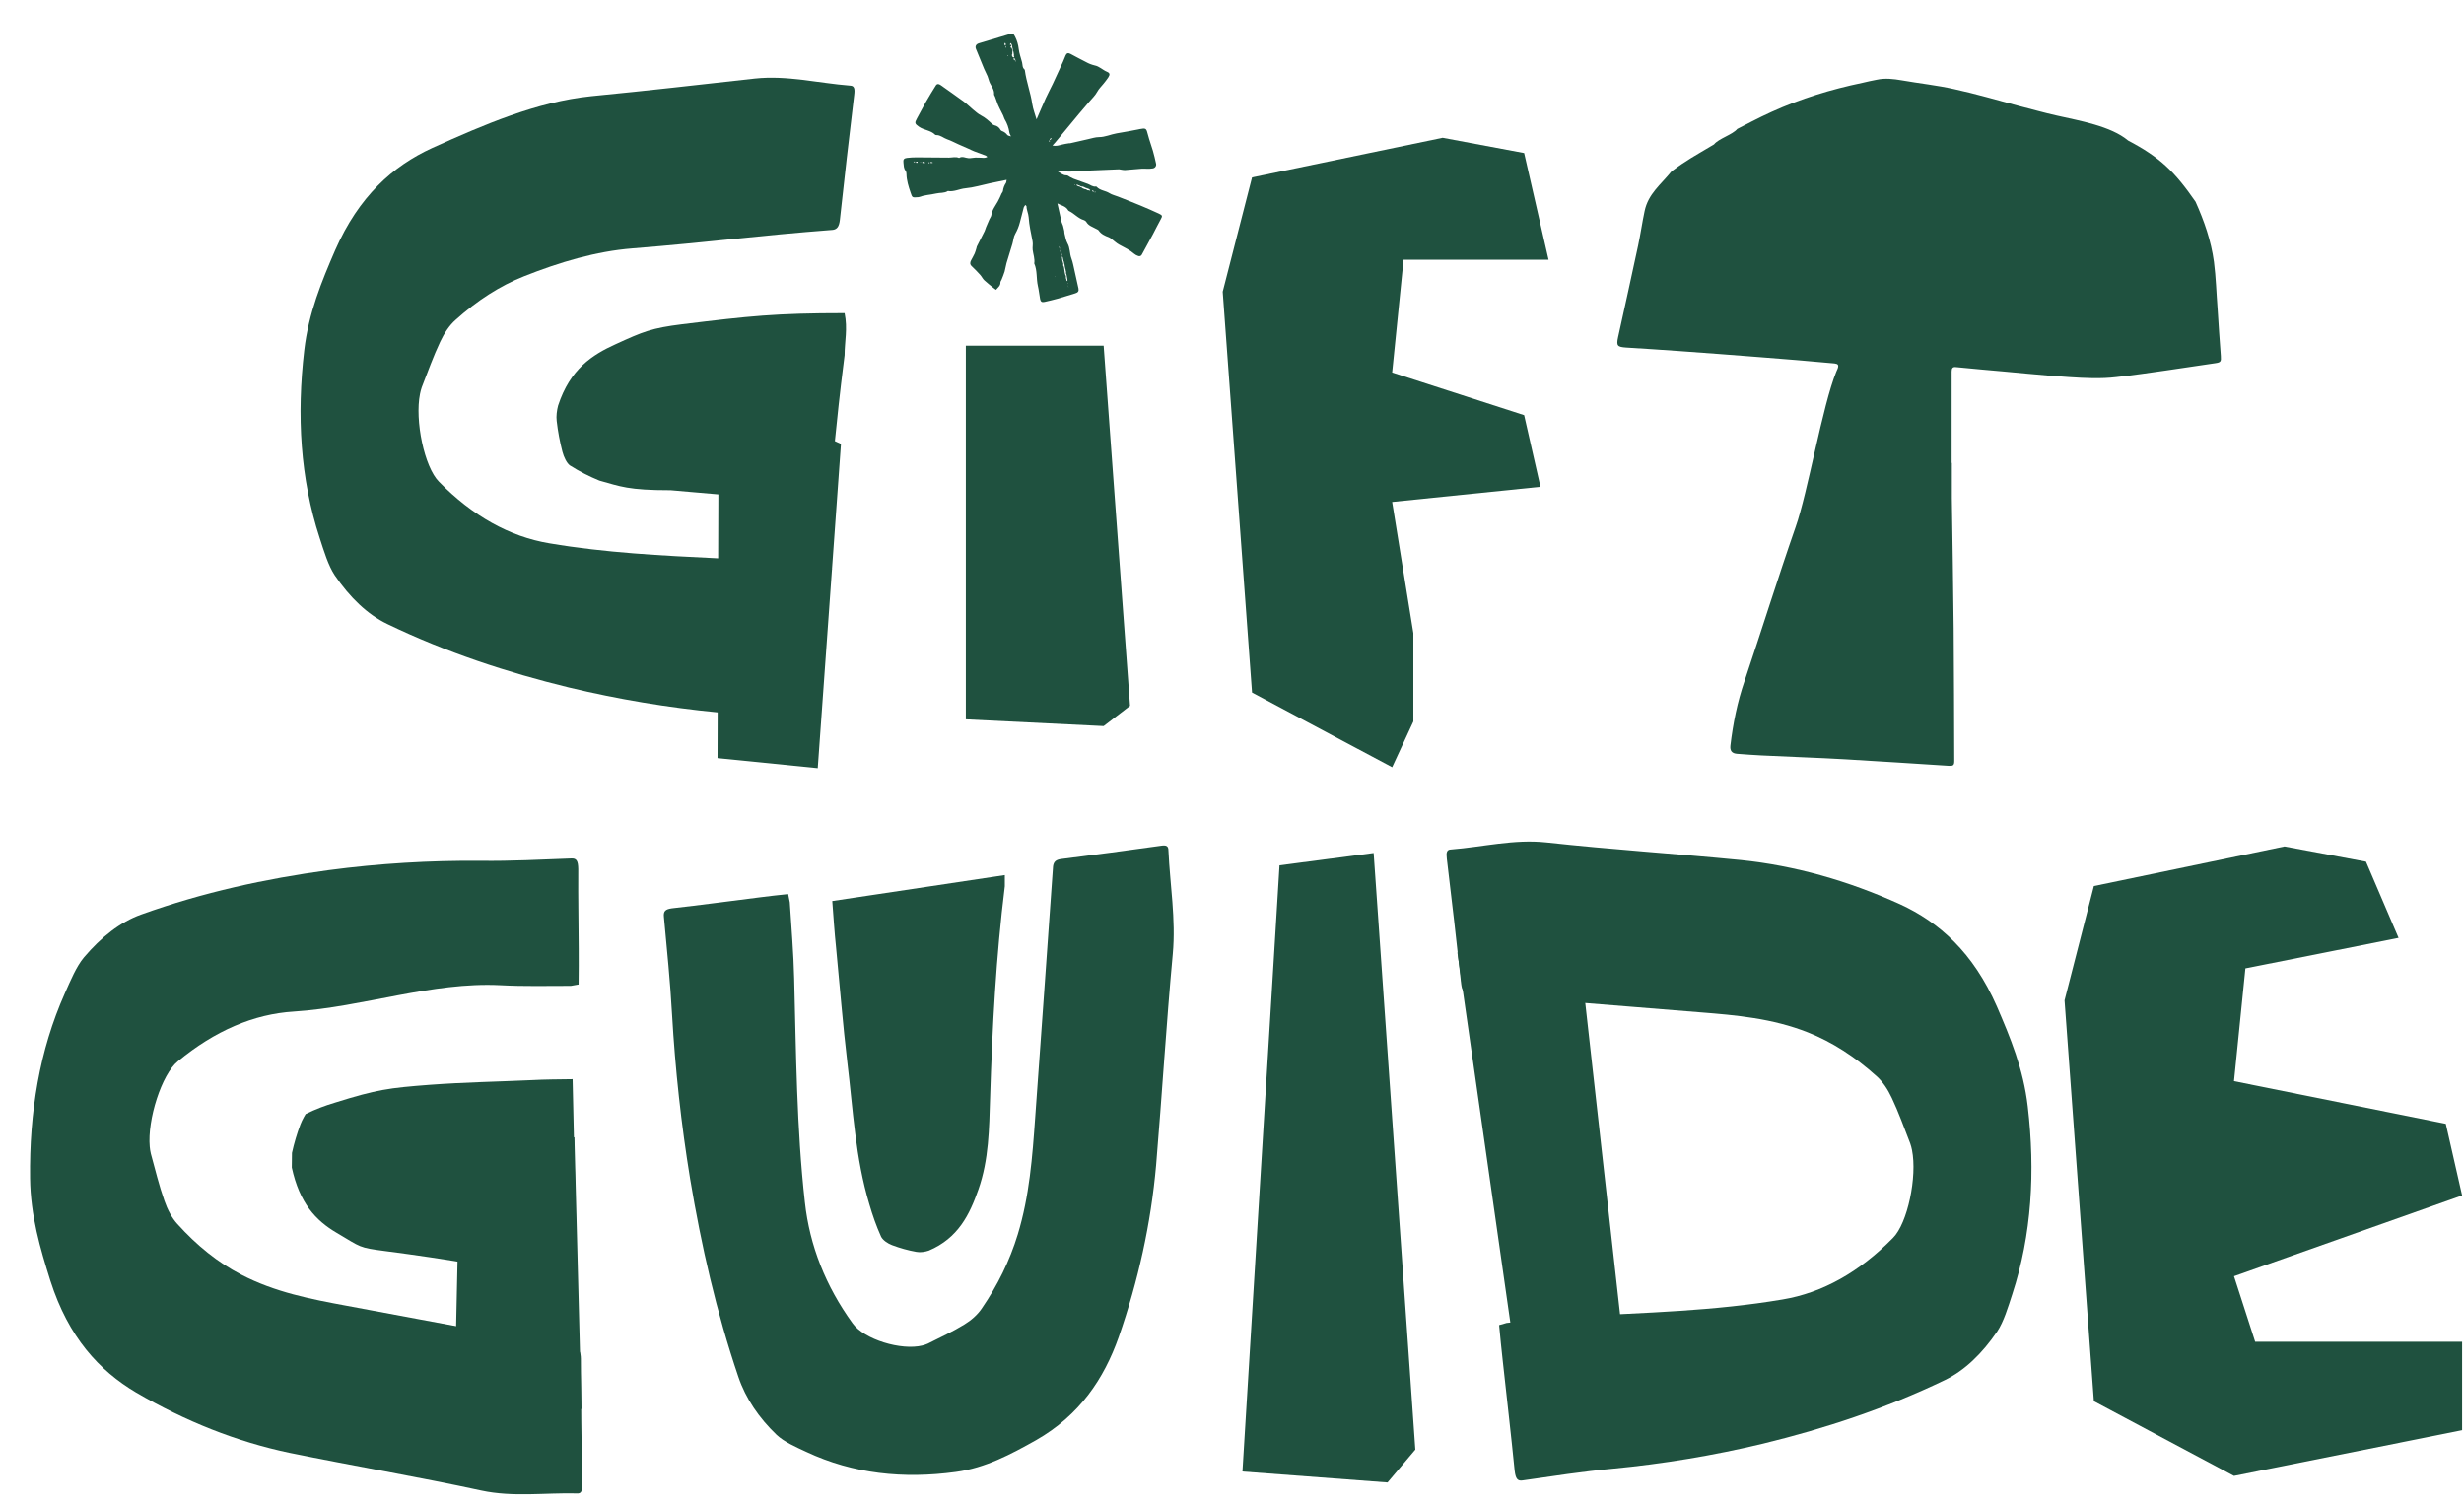 <svg width="434" height="265" viewBox="0 0 434 265" fill="none" xmlns="http://www.w3.org/2000/svg">
<path d="M160.385 33.906C160.696 34.815 160.634 34.819 161.776 34.726C162.027 34.675 162.272 34.604 162.51 34.512C162.755 34.448 163.004 34.401 163.253 34.359C163.804 34.263 164.361 34.212 164.899 34.078C165.581 33.91 166.329 34.057 166.958 33.642C168.029 33.828 168.987 33.265 170.031 33.168C171.487 33.036 172.911 32.59 174.351 32.285C175.313 32.081 176.278 31.888 177.306 31.676C177.257 31.906 177.267 32.111 177.176 32.239C176.89 32.66 176.71 33.144 176.652 33.65C176.627 33.813 176.477 33.957 176.4 34.117C176.303 34.32 176.226 34.535 176.129 34.739C176.01 34.977 175.895 35.234 175.762 35.473C175.322 36.259 174.736 36.967 174.609 37.912C174.575 38.162 174.377 38.385 174.271 38.634C174.069 39.097 173.866 39.548 173.677 40.017C173.582 40.247 173.531 40.497 173.423 40.719C172.968 41.627 172.509 42.522 172.052 43.425C172.02 43.521 171.996 43.62 171.979 43.72C171.895 44.035 171.794 44.344 171.675 44.647C171.486 45.062 171.249 45.457 171.038 45.864C170.845 46.234 170.812 46.566 171.167 46.895C171.685 47.379 172.18 47.898 172.652 48.416C172.918 48.71 173.083 49.098 173.369 49.365C173.884 49.851 174.454 50.279 175.004 50.73C175.133 50.836 175.272 50.932 175.433 51.048C175.78 50.628 176.229 50.344 176.211 49.747C176.206 49.587 176.352 49.426 176.415 49.261C176.599 48.789 176.804 48.321 176.948 47.836C177.092 47.352 177.141 46.837 177.283 46.351C177.616 45.211 177.985 44.082 178.323 42.942C178.496 42.363 178.52 41.701 178.818 41.204C179.181 40.566 179.457 39.883 179.638 39.172C179.884 38.303 180.083 37.406 180.322 36.528C180.395 36.374 180.489 36.232 180.602 36.104C180.711 36.219 180.806 36.271 180.806 36.324C180.806 36.993 181.136 37.583 181.183 38.267C181.279 39.686 181.598 41.094 181.874 42.507C181.973 43.02 181.833 43.528 181.891 44.003C181.983 44.803 182.307 45.571 182.169 46.405C182.729 47.662 182.51 49.046 182.806 50.348C182.984 51.114 183.057 51.901 183.201 52.673C183.286 53.131 183.517 53.284 183.969 53.178C184.738 53.006 185.507 52.823 186.266 52.613C187.312 52.316 188.348 51.982 189.39 51.667C189.866 51.523 190.056 51.286 189.962 50.829C189.666 49.415 189.349 48.006 189.026 46.6C188.947 46.231 188.842 45.867 188.713 45.512C188.388 44.653 188.503 43.701 188.025 42.863C187.736 42.352 187.656 41.717 187.497 41.134C187.457 40.991 187.486 40.828 187.455 40.681C187.391 40.367 187.319 40.053 187.23 39.745C187.165 39.528 187.035 39.329 186.983 39.11C186.727 38.007 186.487 36.899 186.248 35.828C186.846 36.181 187.729 36.273 188.163 37.068C188.193 37.109 188.235 37.142 188.283 37.161C189.224 37.604 189.896 38.476 190.929 38.773C191.103 38.828 191.251 38.943 191.348 39.097C191.736 39.772 192.452 39.96 193.062 40.307C193.217 40.395 193.418 40.455 193.509 40.588C193.951 41.234 194.609 41.531 195.308 41.786C195.471 41.858 195.623 41.952 195.759 42.067C196.223 42.412 196.645 42.829 197.147 43.101C198.062 43.595 199.007 44.027 199.798 44.725C199.996 44.886 200.223 45.007 200.468 45.082C200.526 45.11 200.589 45.126 200.653 45.129C200.718 45.132 200.782 45.123 200.843 45.101C200.903 45.079 200.959 45.046 201.007 45.002C201.054 44.959 201.093 44.907 201.12 44.849C201.775 43.638 202.442 42.44 203.091 41.229C203.544 40.382 203.958 39.51 204.427 38.671C204.77 38.054 204.784 37.934 204.14 37.634C203.06 37.13 201.967 36.657 200.865 36.195C199.566 35.655 198.255 35.15 196.947 34.633C196.431 34.427 195.865 34.308 195.405 34.014C194.693 33.561 193.764 33.569 193.167 32.904C193.148 32.886 193.126 32.873 193.102 32.864C193.077 32.855 193.051 32.852 193.025 32.853C192.471 32.941 192.073 32.559 191.601 32.388C190.762 32.093 189.926 31.792 189.094 31.485C188.882 31.399 188.677 31.298 188.479 31.185C188.276 31.082 188.069 30.877 187.873 30.885C187.241 30.916 186.849 30.471 186.336 30.22C186.499 30.153 186.674 30.121 186.85 30.128C187.409 30.154 187.967 30.235 188.523 30.219C189.663 30.183 190.801 30.089 191.941 30.036C193.663 29.954 195.386 29.881 197.11 29.817C197.287 29.831 197.463 29.86 197.635 29.904C197.81 29.938 197.988 29.954 198.167 29.952C199.169 29.876 200.17 29.779 201.173 29.704C201.449 29.683 201.728 29.726 202.005 29.72C202.359 29.736 202.714 29.715 203.063 29.657C203.16 29.641 203.251 29.605 203.333 29.551C203.414 29.497 203.483 29.427 203.535 29.345C203.587 29.263 203.622 29.17 203.636 29.074C203.65 28.978 203.644 28.879 203.617 28.786C203.463 28.041 203.279 27.301 203.074 26.569C202.801 25.622 202.442 24.7 202.2 23.746C201.905 22.578 201.875 22.526 200.67 22.751L200.597 22.777C200.005 22.892 199.413 23.006 198.819 23.116C198.113 23.244 197.403 23.367 196.695 23.486C195.645 23.667 194.668 24.146 193.564 24.151C192.924 24.154 192.276 24.375 191.643 24.512C190.59 24.745 189.538 24.993 188.485 25.232C188.44 25.248 188.382 25.218 188.332 25.226C187.91 25.301 187.48 25.35 187.066 25.461C186.532 25.605 186.006 25.774 185.371 25.637C185.564 25.425 185.719 25.27 185.86 25.101C187.262 23.408 188.664 21.715 190.065 20.022C190.644 19.325 191.245 18.641 191.831 17.947C192.32 17.368 192.901 16.836 193.253 16.181C193.553 15.623 193.992 15.226 194.365 14.752C194.647 14.394 194.942 14.041 195.192 13.662C195.542 13.129 195.517 12.865 194.954 12.63C194.203 12.313 193.635 11.681 192.796 11.522C192.277 11.398 191.778 11.204 191.312 10.945C190.379 10.479 189.463 9.978 188.541 9.489C188.132 9.271 187.862 9.362 187.687 9.783C187.534 10.156 187.388 10.532 187.223 10.898C186.626 12.204 186.03 13.508 185.417 14.807C185.021 15.646 184.573 16.46 184.19 17.305C183.621 18.561 183.093 19.845 182.574 21.026C182.322 20.14 181.955 19.236 181.816 18.302C181.522 16.294 180.777 14.382 180.514 12.38C180.513 12.33 180.495 12.28 180.463 12.241C180.047 11.915 180.134 11.422 180.027 10.99C179.834 10.203 179.526 9.431 179.437 8.634C179.356 7.881 179.14 7.149 178.8 6.472C178.524 5.919 178.402 5.834 177.8 6.014C176.009 6.554 174.217 7.092 172.422 7.627C171.919 7.776 171.715 8.159 171.901 8.616C172.38 9.79 172.854 10.965 173.343 12.136C173.526 12.572 173.765 12.988 173.945 13.427C174.107 13.823 174.18 14.259 174.366 14.641C174.675 15.272 175.15 15.83 175.09 16.603C175.079 16.737 175.207 16.879 175.258 17.022C175.429 17.496 175.599 17.969 175.77 18.443C175.854 18.654 175.95 18.86 176.056 19.06C176.27 19.491 176.494 19.914 176.701 20.347C176.799 20.554 176.835 20.791 176.949 20.986C177.385 21.701 177.671 22.497 177.79 23.325C177.817 23.551 177.964 23.764 178.073 24.029C177.827 23.936 177.527 23.918 177.421 23.765C177.176 23.439 176.837 23.194 176.45 23.064C176.355 23.024 176.277 22.955 176.226 22.866C176.123 22.663 175.975 22.485 175.792 22.348C175.609 22.21 175.397 22.116 175.173 22.073C175.001 22.023 174.844 21.931 174.715 21.806C174.124 21.251 173.538 20.708 172.791 20.331C172.284 20.07 171.846 19.667 171.4 19.302C170.844 18.842 170.333 18.319 169.751 17.889C168.416 16.896 167.034 15.955 165.679 14.981C165.339 14.736 165.034 14.732 164.829 15.063C164.244 16.006 163.655 16.949 163.105 17.915C162.556 18.88 162.056 19.885 161.514 20.85C161.062 21.646 161.116 21.796 161.87 22.324C162.756 22.943 163.942 22.932 164.724 23.737C164.788 23.779 164.864 23.799 164.94 23.794C165.668 23.787 166.193 24.321 166.833 24.536C167.473 24.752 168.129 25.108 168.78 25.4C169.382 25.668 169.988 25.929 170.59 26.195C170.916 26.34 171.233 26.509 171.564 26.638C172.247 26.905 172.951 27.144 173.64 27.409C173.74 27.471 173.829 27.549 173.905 27.64C173.684 27.762 173.432 27.817 173.18 27.798C172.722 27.786 172.261 27.737 171.808 27.755C171.407 27.765 171.007 27.881 170.612 27.859C170.051 27.83 169.504 27.439 168.932 27.821C168.341 27.547 167.738 27.761 167.135 27.76C165.236 27.76 163.336 27.721 161.434 27.715C160.874 27.713 160.313 27.745 159.757 27.811C159.213 27.875 159.057 28.103 159.129 28.645C159.194 29.136 159.148 29.654 159.515 30.083C159.624 30.257 159.675 30.462 159.661 30.667C159.685 31.772 160.017 32.841 160.385 33.906ZM192.804 33.803C192.804 33.803 192.816 33.787 192.827 33.795L192.907 33.789C192.925 33.787 192.943 33.786 192.961 33.788C192.97 33.788 192.978 33.792 192.985 33.799C192.991 33.805 192.995 33.813 192.995 33.822C193.002 33.841 192.995 33.859 192.976 33.868C192.934 33.884 192.888 33.891 192.843 33.889C192.834 33.888 192.825 33.886 192.818 33.881C192.811 33.876 192.805 33.869 192.802 33.86C192.796 33.852 192.793 33.842 192.794 33.831C192.794 33.821 192.798 33.811 192.804 33.803ZM192.339 33.521C192.345 33.523 192.349 33.527 192.352 33.531C192.356 33.536 192.358 33.541 192.359 33.547C192.382 33.538 192.407 33.538 192.431 33.547C192.493 33.583 192.558 33.615 192.625 33.642C192.645 33.647 192.656 33.694 192.65 33.71L192.598 33.773C192.592 33.779 192.584 33.784 192.576 33.787C192.568 33.791 192.559 33.792 192.55 33.791C192.541 33.79 192.533 33.788 192.525 33.783C192.517 33.779 192.511 33.773 192.506 33.766C192.496 33.745 192.481 33.728 192.464 33.714C192.446 33.7 192.426 33.69 192.404 33.685C192.373 33.674 192.368 33.645 192.365 33.619C192.362 33.594 192.362 33.57 192.364 33.545C192.363 33.541 192.362 33.537 192.359 33.533C192.349 33.537 192.335 33.53 192.327 33.519C192.319 33.508 192.335 33.52 192.336 33.522L192.339 33.521ZM189.591 32.57C189.597 32.557 189.606 32.547 189.617 32.54C189.628 32.532 189.641 32.528 189.654 32.528C189.663 32.53 189.672 32.533 189.68 32.538C189.698 32.551 189.72 32.56 189.743 32.563C189.765 32.567 189.788 32.566 189.81 32.559C189.828 32.555 189.847 32.556 189.864 32.562C189.882 32.567 189.897 32.577 189.909 32.59C189.909 32.59 189.916 32.608 189.927 32.611C189.936 32.622 189.947 32.63 189.96 32.635C189.973 32.64 189.987 32.642 190 32.642C190.028 32.64 190.055 32.647 190.078 32.663C190.115 32.69 190.166 32.69 190.203 32.715C190.239 32.741 190.262 32.761 190.291 32.781C190.328 32.809 190.375 32.822 190.421 32.817C190.476 32.81 190.531 32.819 190.581 32.843C190.599 32.849 190.617 32.852 190.635 32.853C190.654 32.853 190.672 32.856 190.689 32.861C190.765 32.893 190.843 32.919 190.924 32.937C190.941 32.942 190.958 32.951 190.972 32.963C191.04 33.012 191.114 33.051 191.193 33.079C191.244 33.099 191.3 33.105 191.352 33.123C191.404 33.142 191.45 33.172 191.501 33.195C191.517 33.203 191.535 33.207 191.553 33.205C191.581 33.203 191.608 33.206 191.635 33.214C191.661 33.223 191.685 33.236 191.706 33.254C191.727 33.271 191.753 33.284 191.779 33.29L191.806 33.298C191.872 33.325 191.927 33.374 191.962 33.438C191.968 33.45 191.977 33.461 191.988 33.469C191.999 33.477 192.012 33.483 192.025 33.485C192.034 33.486 192.042 33.49 192.049 33.496C192.054 33.51 192.057 33.518 192.031 33.533L191.986 33.565C191.976 33.575 191.964 33.581 191.95 33.583C191.937 33.584 191.923 33.581 191.911 33.575L191.783 33.527C191.765 33.521 191.747 33.518 191.728 33.517C191.682 33.52 191.637 33.519 191.59 33.518C191.571 33.519 191.553 33.514 191.538 33.504C191.465 33.448 191.388 33.398 191.308 33.354C191.292 33.344 191.274 33.341 191.255 33.343C191.201 33.353 191.145 33.347 191.094 33.325L190.969 33.27C190.927 33.252 190.881 33.243 190.839 33.229C190.821 33.225 190.804 33.218 190.788 33.208C190.715 33.157 190.634 33.116 190.549 33.087C190.504 33.07 190.504 33.07 190.522 33.011C190.526 32.998 190.526 32.984 190.522 32.972C190.517 32.959 190.509 32.949 190.497 32.942C190.485 32.935 190.472 32.932 190.458 32.934C190.445 32.935 190.432 32.94 190.422 32.949C190.409 32.962 190.394 32.973 190.379 32.982C190.37 32.986 190.361 32.987 190.351 32.986C190.342 32.985 190.333 32.981 190.326 32.976C190.319 32.97 190.313 32.964 190.307 32.957C190.287 32.927 190.258 32.903 190.224 32.889C190.174 32.864 190.117 32.867 190.067 32.842C190.034 32.825 189.998 32.817 189.962 32.817C189.953 32.818 189.943 32.817 189.934 32.816C189.854 32.791 189.779 32.752 189.712 32.7C189.68 32.669 189.644 32.641 189.61 32.61C189.604 32.605 189.599 32.599 189.596 32.592C189.592 32.585 189.591 32.577 189.591 32.57ZM189.268 32.469C189.275 32.465 189.282 32.462 189.29 32.461C189.308 32.461 189.326 32.465 189.342 32.472C189.359 32.479 189.373 32.49 189.386 32.503C189.405 32.519 189.406 32.533 189.387 32.545C189.381 32.552 189.373 32.557 189.365 32.56C189.357 32.563 189.348 32.564 189.339 32.563C189.305 32.549 189.278 32.525 189.261 32.493C189.261 32.485 189.264 32.476 189.268 32.469ZM184.907 24.517C184.952 24.444 185.011 24.379 185.081 24.328C185.088 24.322 185.096 24.318 185.105 24.315C185.113 24.312 185.122 24.311 185.131 24.312C185.14 24.313 185.149 24.315 185.157 24.32C185.165 24.324 185.172 24.329 185.178 24.336C185.209 24.368 185.213 24.394 185.183 24.415C185.169 24.425 185.154 24.434 185.137 24.441C185.106 24.452 185.098 24.484 185.105 24.524C185.108 24.542 185.104 24.561 185.094 24.576C185.084 24.591 185.068 24.601 185.05 24.605C185.002 24.625 184.948 24.628 184.898 24.612C184.893 24.597 184.892 24.58 184.893 24.564C184.895 24.548 184.899 24.532 184.907 24.517ZM184.765 24.855C184.764 24.838 184.765 24.821 184.766 24.804C184.766 24.755 184.788 24.735 184.836 24.75C184.853 24.753 184.869 24.76 184.883 24.77C184.897 24.78 184.908 24.794 184.916 24.809C184.924 24.824 184.926 24.842 184.923 24.859C184.928 24.873 184.904 24.889 184.882 24.92C184.874 24.932 184.863 24.94 184.85 24.945C184.837 24.949 184.823 24.95 184.809 24.947C184.795 24.936 184.783 24.922 184.776 24.906C184.768 24.89 184.764 24.873 184.765 24.855ZM178.853 10.644C178.866 10.698 178.875 10.754 178.879 10.81C178.881 10.847 178.862 10.865 178.847 10.857C178.836 10.849 178.827 10.838 178.822 10.825C178.812 10.783 178.804 10.741 178.798 10.698C178.788 10.643 178.76 10.593 178.718 10.556C178.699 10.535 178.684 10.511 178.666 10.488C178.648 10.466 178.621 10.44 178.572 10.481C178.522 10.523 178.52 10.5 178.507 10.475C178.5 10.463 178.496 10.45 178.494 10.436C178.493 10.422 178.495 10.409 178.5 10.396C178.52 10.358 178.544 10.323 178.571 10.29C178.607 10.244 178.672 10.254 178.712 10.302L178.764 10.369C178.793 10.4 178.813 10.438 178.823 10.479C178.842 10.531 178.841 10.589 178.851 10.645L178.853 10.644ZM178.25 9.658C178.255 9.645 178.259 9.631 178.261 9.617C178.264 9.574 178.278 9.533 178.301 9.497C178.32 9.459 178.326 9.416 178.318 9.374C178.298 9.306 178.298 9.233 178.319 9.165C178.333 9.125 178.338 9.082 178.332 9.039C178.315 8.926 178.298 8.815 178.28 8.703C178.276 8.66 178.261 8.619 178.237 8.584C178.201 8.539 178.176 8.488 178.163 8.433C178.156 8.405 178.141 8.38 178.119 8.36L178.045 8.387C178.036 8.39 178.019 8.396 178.013 8.387C177.994 8.367 177.98 8.342 177.972 8.315C177.965 8.288 177.965 8.259 177.971 8.232C177.978 8.187 177.994 8.181 178.03 8.211C178.03 8.211 178.056 8.217 178.069 8.222C178.083 8.227 178.114 8.206 178.122 8.178C178.125 8.164 178.125 8.149 178.124 8.134C178.114 8.109 178.115 8.079 178.103 8.013C178.103 8.013 178.088 7.97 178.074 7.93C178.054 7.849 178.04 7.837 177.965 7.889C177.934 7.912 177.915 7.907 177.904 7.876C177.896 7.865 177.891 7.851 177.89 7.838C177.891 7.809 177.898 7.781 177.911 7.756C177.942 7.708 177.976 7.663 178.013 7.62C178.019 7.612 178.027 7.605 178.036 7.601C178.046 7.598 178.056 7.597 178.066 7.599C178.076 7.601 178.085 7.606 178.092 7.613C178.099 7.62 178.104 7.629 178.106 7.639C178.119 7.709 178.15 7.774 178.195 7.828C178.213 7.851 178.223 7.878 178.224 7.907C178.265 8.115 178.307 8.324 178.348 8.534C178.355 8.576 178.37 8.616 178.391 8.653C178.402 8.679 178.403 8.708 178.394 8.734C178.384 8.768 178.381 8.804 178.385 8.839C178.39 8.875 178.402 8.909 178.421 8.939C178.484 9.035 178.52 9.145 178.526 9.258C178.539 9.371 178.557 9.483 178.582 9.594C178.6 9.663 178.6 9.735 178.582 9.804C178.576 9.824 178.576 9.845 178.58 9.866C178.585 9.886 178.595 9.904 178.61 9.919C178.633 9.954 178.648 9.995 178.652 10.037C178.664 10.097 178.643 10.13 178.598 10.12C178.571 10.112 178.543 10.106 178.515 10.101C178.458 10.095 178.406 10.07 178.364 10.031C178.32 9.994 178.31 9.978 178.289 9.886C178.287 9.858 178.277 9.831 178.261 9.808C178.24 9.79 178.223 9.767 178.213 9.741C178.224 9.716 178.242 9.684 178.25 9.658ZM176.936 7.836C176.927 7.773 176.923 7.759 176.923 7.745C176.919 7.717 176.922 7.689 176.931 7.662C176.941 7.635 176.956 7.611 176.977 7.591C176.98 7.585 176.985 7.58 176.991 7.576C176.997 7.572 177.004 7.57 177.011 7.569C177.018 7.568 177.025 7.569 177.032 7.571C177.039 7.574 177.045 7.578 177.05 7.583C177.088 7.601 177.119 7.632 177.136 7.671C177.152 7.71 177.154 7.754 177.14 7.794C177.113 7.862 177.141 7.934 177.12 7.996C177.1 8.058 177.094 8.043 177.058 8.019C177.007 7.994 176.969 7.951 176.95 7.897C176.943 7.878 176.938 7.857 176.936 7.836ZM177.081 8.239C177.087 8.209 177.094 8.183 177.113 8.177C177.132 8.17 177.136 8.188 177.146 8.198L177.214 8.295C177.246 8.324 177.247 8.349 177.22 8.366C177.193 8.384 177.137 8.396 177.114 8.354C177.092 8.322 177.082 8.284 177.085 8.245L177.081 8.239ZM177.492 9.736C177.505 9.731 177.52 9.731 177.533 9.735C177.546 9.74 177.557 9.749 177.564 9.761C177.57 9.773 177.575 9.786 177.578 9.799C177.589 9.83 177.578 9.854 177.555 9.86C177.541 9.86 177.527 9.856 177.515 9.849C177.492 9.835 177.473 9.815 177.461 9.79C177.455 9.769 177.467 9.751 177.497 9.742L177.492 9.736ZM186.43 42.955L186.43 42.988L186.403 42.972L186.43 42.955ZM186.569 43.529C186.561 43.496 186.556 43.462 186.554 43.427C186.553 43.393 186.567 43.374 186.582 43.382C186.588 43.386 186.593 43.39 186.597 43.396C186.602 43.401 186.604 43.408 186.606 43.415C186.642 43.534 186.663 43.657 186.669 43.782C186.673 43.792 186.657 43.806 186.651 43.818C186.641 43.811 186.632 43.803 186.625 43.794C186.614 43.769 186.605 43.744 186.598 43.718C186.579 43.659 186.571 43.597 186.573 43.536L186.569 43.529ZM186.869 44.836C186.85 44.711 186.822 44.588 186.783 44.467C186.774 44.342 186.758 44.217 186.737 44.093C186.738 44.06 186.753 44.035 186.771 44.036C186.784 44.042 186.794 44.052 186.801 44.065C186.821 44.132 186.853 44.195 186.895 44.251C186.914 44.271 186.928 44.296 186.935 44.323C186.972 44.546 187.02 44.767 187.044 44.99C187.045 45.004 187.042 45.018 187.035 45.031C187.024 45.054 187.004 45.042 186.984 45.014C186.978 45.001 186.973 44.987 186.969 44.974L186.917 44.909C186.896 44.891 186.881 44.868 186.873 44.843L186.869 44.836ZM187.77 49.046C187.761 49.036 187.753 49.025 187.749 49.012C187.744 48.999 187.742 48.985 187.744 48.972C187.76 48.888 187.763 48.803 187.754 48.718C187.755 48.632 187.731 48.548 187.684 48.476C187.653 48.429 187.63 48.377 187.616 48.323C187.56 48.117 187.522 47.907 187.501 47.695C187.497 47.639 187.488 47.583 187.476 47.528C187.45 47.406 187.431 47.282 187.419 47.158C187.41 47.045 187.371 46.935 187.306 46.842C187.285 46.813 187.271 46.779 187.264 46.745C187.258 46.709 187.259 46.673 187.268 46.639C187.27 46.625 187.274 46.612 187.279 46.6C187.295 46.56 187.3 46.517 187.294 46.474C187.287 46.432 187.27 46.392 187.243 46.359C187.233 46.349 187.226 46.336 187.223 46.323C187.22 46.309 187.22 46.295 187.225 46.281C187.237 46.248 187.239 46.212 187.232 46.178C187.224 46.143 187.206 46.111 187.18 46.087C187.145 46.041 187.126 45.986 187.124 45.929C187.118 45.816 187.105 45.703 187.084 45.59C187.055 45.481 187.037 45.369 187.032 45.256C187.031 45.241 187.036 45.227 187.044 45.215C187.044 45.215 187.063 45.208 187.069 45.206C187.097 45.212 187.123 45.226 187.144 45.247C187.165 45.267 187.179 45.294 187.185 45.322C187.209 45.434 187.228 45.545 187.25 45.656L187.3 45.907C187.314 45.977 187.342 46.044 187.383 46.102C187.402 46.132 187.415 46.165 187.419 46.2C187.424 46.236 187.42 46.271 187.409 46.305C187.403 46.335 187.396 46.365 187.412 46.384C187.458 46.439 187.486 46.506 187.494 46.577C187.513 46.69 187.533 46.801 187.545 46.914C187.564 47.055 187.593 47.194 187.632 47.33C187.639 47.358 187.652 47.384 187.671 47.406C187.681 47.416 187.687 47.428 187.69 47.442C187.693 47.456 187.692 47.471 187.687 47.484C187.675 47.517 187.673 47.553 187.68 47.588C187.687 47.623 187.703 47.656 187.727 47.682C187.735 47.694 187.74 47.708 187.741 47.722C187.768 47.817 187.774 47.918 187.759 48.016C187.749 48.057 187.747 48.1 187.755 48.142C187.763 48.184 187.781 48.224 187.806 48.259C187.837 48.306 187.857 48.36 187.862 48.416C187.9 48.726 187.961 49.032 188.018 49.336C188.026 49.377 188.024 49.419 188.011 49.459C188.007 49.469 188.001 49.477 187.993 49.484C187.985 49.49 187.975 49.495 187.965 49.497C187.955 49.5 187.945 49.5 187.935 49.498C187.925 49.496 187.915 49.491 187.907 49.485C187.884 49.468 187.868 49.443 187.862 49.415C187.844 49.332 187.83 49.249 187.813 49.165C187.809 49.125 187.796 49.087 187.775 49.052L187.77 49.046ZM188.052 49.936C188.05 49.924 188.051 49.911 188.055 49.9C188.058 49.888 188.064 49.876 188.072 49.867C188.082 49.874 188.091 49.883 188.098 49.894C188.105 49.905 188.11 49.917 188.112 49.93C188.114 49.943 188.113 49.955 188.109 49.967C188.105 49.979 188.099 49.99 188.09 49.999C188.073 49.984 188.061 49.965 188.056 49.943L188.052 49.936ZM188.122 50.344C188.119 50.334 188.13 50.312 188.139 50.309C188.148 50.306 188.174 50.32 188.181 50.355C188.187 50.389 188.177 50.41 188.155 50.414C188.133 50.418 188.132 50.399 188.127 50.385C188.124 50.374 188.124 50.362 188.127 50.35L188.122 50.344ZM188.203 50.567C188.203 50.567 188.192 50.587 188.184 50.597C188.176 50.608 188.16 50.579 188.161 50.57C188.177 50.533 188.194 50.531 188.21 50.572L188.203 50.567ZM185.882 48.686C185.882 48.686 185.904 48.704 185.91 48.715C185.918 48.727 185.92 48.741 185.917 48.755C185.915 48.769 185.907 48.781 185.896 48.789C185.896 48.789 185.875 48.785 185.868 48.777C185.863 48.766 185.858 48.753 185.855 48.741C185.859 48.714 185.874 48.689 185.89 48.691L185.882 48.686ZM163.965 28.541C164.051 28.538 164.137 28.551 164.218 28.581C164.227 28.583 164.235 28.587 164.243 28.593C164.25 28.598 164.256 28.605 164.26 28.613C164.265 28.621 164.268 28.63 164.269 28.639C164.27 28.648 164.269 28.657 164.266 28.666C164.257 28.71 164.237 28.727 164.203 28.713L164.156 28.691C164.127 28.674 164.1 28.682 164.067 28.709C164.054 28.721 164.037 28.728 164.019 28.728C164.002 28.727 163.985 28.721 163.973 28.708C163.929 28.68 163.897 28.636 163.882 28.587C163.892 28.573 163.904 28.563 163.919 28.555C163.933 28.547 163.949 28.542 163.965 28.541ZM163.599 28.61L163.642 28.583C163.683 28.556 163.71 28.558 163.728 28.61C163.734 28.626 163.736 28.643 163.735 28.66C163.734 28.677 163.729 28.694 163.721 28.709C163.712 28.724 163.699 28.737 163.682 28.744C163.658 28.747 163.634 28.747 163.61 28.743C163.596 28.747 163.552 28.73 163.548 28.696C163.544 28.663 163.58 28.621 163.611 28.61L163.599 28.61ZM162.441 28.584C162.457 28.554 162.485 28.532 162.518 28.521C162.57 28.511 162.624 28.503 162.677 28.497C162.722 28.491 162.767 28.5 162.807 28.52C162.847 28.54 162.88 28.572 162.902 28.612C162.929 28.649 162.937 28.677 162.919 28.696C162.905 28.707 162.887 28.714 162.868 28.714L162.655 28.708L162.495 28.703C162.463 28.711 162.429 28.616 162.451 28.58L162.441 28.584ZM162.143 28.54C162.143 28.54 162.172 28.548 162.177 28.557C162.187 28.57 162.192 28.586 162.192 28.602C162.191 28.618 162.186 28.633 162.176 28.646C162.165 28.649 162.144 28.657 162.139 28.659C162.124 28.651 162.112 28.638 162.106 28.622C162.104 28.613 162.103 28.604 162.104 28.595C162.105 28.586 162.108 28.577 162.112 28.569C162.116 28.561 162.122 28.554 162.13 28.548C162.137 28.543 162.145 28.539 162.154 28.536L162.143 28.54ZM161.375 28.501C161.405 28.483 161.438 28.471 161.473 28.467C161.508 28.462 161.543 28.464 161.576 28.474C161.599 28.487 161.615 28.507 161.624 28.531C161.633 28.555 161.633 28.581 161.624 28.605C161.61 28.628 161.592 28.647 161.569 28.661C161.547 28.674 161.522 28.683 161.496 28.684C161.462 28.681 161.429 28.676 161.396 28.667C161.38 28.661 161.366 28.651 161.355 28.638C161.345 28.624 161.338 28.608 161.335 28.592C161.332 28.582 161.331 28.572 161.332 28.562C161.333 28.552 161.336 28.543 161.341 28.534C161.346 28.525 161.352 28.518 161.36 28.511C161.367 28.505 161.376 28.5 161.386 28.497L161.375 28.501ZM160.967 28.452C161.017 28.437 161.071 28.438 161.12 28.456C161.156 28.468 161.185 28.501 161.178 28.519C161.17 28.534 161.158 28.547 161.143 28.556C161.128 28.564 161.111 28.568 161.094 28.567L161.041 28.566L160.99 28.565C160.972 28.565 160.955 28.56 160.941 28.551C160.926 28.542 160.914 28.529 160.906 28.513C160.911 28.492 160.94 28.46 160.978 28.45L160.967 28.452Z" fill="#1F513F"/>
<path d="M170.119 126.705V60.886L194.393 60.886L199.041 124.328L194.393 127.894L170.119 126.705Z" fill="#1F513F"/>
<path d="M254.108 24.269L268.457 26.953L272.754 45.745H247.22L245.211 65.611L268.457 73.127L271.326 85.745L245.211 88.414L248.942 111.516V120.375V127.086L245.211 135.14L220.531 121.986L215.365 51.383L220.531 31.249L254.108 24.269Z" fill="#1F513F"/>
<path d="M343.789 81.537C343.789 83.582 343.789 85.664 343.789 87.745C343.896 95.352 344.039 102.995 344.11 110.638C344.181 118.46 344.181 126.247 344.217 134.033C344.217 134.787 344.039 134.93 343.29 134.894C337.23 134.5 331.098 134.105 325.038 133.746C320.119 133.459 315.199 133.315 310.28 133.064C308.854 132.993 307.392 132.885 305.966 132.777C305.04 132.705 304.683 132.239 304.79 131.306C305.253 127.431 306.002 123.663 307.285 119.931C310.315 110.925 313.132 101.847 316.269 92.84C318.408 86.812 321.01 71.408 323.434 65.487C323.505 65.308 323.612 65.093 323.684 64.913C323.897 64.303 323.755 64.088 323.113 64.016C318.728 63.621 314.344 63.227 309.923 62.904C305.146 62.509 300.405 62.186 295.628 61.827C292.563 61.612 289.461 61.397 286.396 61.217C284.863 61.11 284.684 60.894 285.005 59.387C286.182 54.005 287.394 48.623 288.534 43.24C288.962 41.231 289.247 39.185 289.675 37.176C290.317 34.126 292.523 32.519 294.412 30.187C297.138 28.147 298.501 27.467 301.909 25.427C302.693 24.423 305.178 23.712 305.998 22.707C307.361 22.028 309.638 20.788 312.027 19.712C317.16 17.379 322.543 15.729 328.068 14.581C328.888 14.401 329.708 14.186 330.564 14.042C332.061 13.719 333.522 13.899 334.984 14.15C338.05 14.688 341.151 15.011 344.181 15.693C347.996 16.518 351.739 17.631 355.517 18.635C357.799 19.209 360.009 19.855 362.291 20.358C366.247 21.255 371.799 22.2 374.829 24.747C380.474 27.727 383.007 30.187 386.71 35.526C388.242 38.934 389.454 42.415 389.954 46.111C390.31 48.838 390.381 51.601 390.595 54.328C390.773 57.091 390.952 59.925 391.166 62.688C391.237 63.693 391.166 63.837 390.132 63.98C384.321 64.805 378.546 65.774 372.735 66.42C370.026 66.743 367.246 66.6 364.465 66.42C359.367 66.097 354.234 65.523 349.101 65.093C347.568 64.949 346.071 64.805 344.538 64.662C343.932 64.59 343.753 64.841 343.753 65.451C343.753 67.568 343.753 79.312 343.753 81.537H343.789Z" fill="#1F513F"/>
<path d="M218.844 259.19L225.368 152.417L241.949 150.247L249.289 255.334L244.396 261.118L218.844 259.19Z" fill="#1F513F"/>
<path d="M176.985 154.139C166.703 155.682 156.701 157.192 146.594 158.703C146.804 161.499 146.979 164.198 147.259 166.866C147.923 173.647 148.448 180.429 149.252 187.178C150.266 195.534 150.651 203.954 153.134 212.149C153.694 214.078 154.358 215.974 155.197 217.838C155.512 218.449 156.352 219.027 157.121 219.316C158.485 219.831 159.954 220.248 161.422 220.505C162.087 220.634 162.926 220.505 163.591 220.28C168.767 218.095 170.795 213.917 172.334 209.514C174.187 204.243 174.222 198.78 174.397 193.316C174.782 180.878 175.446 168.473 176.985 156.1C176.985 155.489 176.985 154.943 176.985 154.139ZM138.831 157.482C137.082 157.674 135.438 157.835 133.795 158.06C128.654 158.703 123.478 159.41 118.337 159.988C117.183 160.149 116.833 160.503 116.938 161.499C117.463 167.22 118.057 172.94 118.372 178.693C118.932 188.367 119.981 198.008 121.554 207.618C123.513 219.381 126.171 231.079 130.053 242.52C131.347 246.345 133.69 249.752 136.767 252.708C138.131 253.994 140.16 254.862 142.013 255.729C150.301 259.618 159.149 260.518 168.347 259.265C173.593 258.558 178.069 256.147 182.476 253.673C190.134 249.302 194.436 242.906 197.059 235.482C200.486 225.616 202.724 215.524 203.634 205.24C204.683 192.834 205.417 180.429 206.571 168.023C207.131 161.884 206.082 155.875 205.802 149.8C205.802 148.965 205.382 148.836 204.508 148.965C198.633 149.8 192.757 150.572 186.882 151.311C185.973 151.439 185.588 151.793 185.483 152.596C184.469 167.348 183.385 182.068 182.336 196.819C181.846 203.761 181.322 210.703 179.258 217.452C177.859 222.048 175.726 226.387 172.928 230.468C172.194 231.561 171.075 232.557 169.851 233.297C167.822 234.55 165.584 235.579 163.416 236.671C163.101 236.832 162.786 236.896 162.472 236.993C158.73 237.925 152.19 235.932 150.162 233.072C145.44 226.548 142.608 219.413 141.768 211.764C140.299 198.651 140.229 185.506 139.88 172.33C139.775 167.862 139.39 163.395 139.11 158.928C139.04 158.542 138.936 158.092 138.831 157.514V157.482Z" fill="#1F513F"/>
<path d="M402.384 149.092L416.733 151.776L422.473 165.199L395.496 170.568L393.488 190.434L430.795 197.95L433.665 210.568L393.488 224.796L397.218 236.339H433.665V245.198V251.909L393.488 259.963L368.807 246.809L363.641 176.206L368.807 156.072L402.384 149.092Z" fill="#1F513F"/>
<path d="M282.988 210.356L276.346 150.919L256.703 167.78L266.653 237.352L285.726 234.857L282.988 210.356Z" fill="#1F513F"/>
<path d="M264.049 233.394C264.263 235.582 264.445 237.638 264.687 239.694C265.386 246.123 266.145 252.596 266.784 259.026C266.956 260.469 267.289 260.902 268.204 260.755C273.461 260.011 278.716 259.179 284.007 258.697C292.903 257.849 301.759 256.388 310.575 254.27C321.366 251.638 332.082 248.131 342.537 243.094C346.032 241.415 349.12 238.428 351.778 234.528C352.934 232.8 353.691 230.246 354.451 227.911C357.859 217.47 358.504 206.373 357.158 194.872C356.398 188.312 354.085 182.741 351.715 177.259C347.53 167.733 341.552 162.442 334.661 159.27C325.504 155.127 316.165 152.477 306.676 151.495C295.231 150.37 283.793 149.639 272.346 148.382C266.681 147.775 261.169 149.181 255.582 149.624C254.812 149.636 254.703 150.164 254.839 151.257C255.731 158.604 256.564 165.951 257.367 173.3C257.504 174.437 257.838 174.913 258.58 175.032C272.184 176.078 285.761 177.211 299.366 178.301C305.769 178.808 312.172 179.36 318.429 181.841C322.69 183.524 326.73 186.13 330.547 189.572C331.568 190.475 332.509 191.862 333.215 193.384C334.411 195.905 335.405 198.693 336.456 201.392C336.611 201.784 336.677 202.178 336.772 202.57C337.708 207.243 336.009 215.465 333.418 218.05C327.509 224.063 320.998 227.72 313.972 228.888C301.928 230.927 289.826 231.215 277.7 231.854C273.588 232.053 269.483 232.603 265.375 233.022C265.021 233.115 264.609 233.254 264.079 233.394L264.049 233.394Z" fill="#1F513F"/>
<path d="M80.773 213.392L80.048 247.266L102.418 248.187L101.174 200.35L80.636 194.339L80.773 213.392Z" fill="#1F513F"/>
<path d="M101.908 173.413C101.923 171.216 101.955 169.151 101.929 167.082C101.902 160.615 101.819 159.538 101.851 153.076C101.83 151.623 101.544 151.158 100.619 151.209C95.313 151.406 89.999 151.69 84.687 151.622C75.751 151.545 66.79 152.083 57.802 153.277C46.796 154.779 35.773 157.159 24.851 161.087C21.201 162.396 17.819 165.047 14.77 168.651C13.441 170.25 12.423 172.712 11.424 174.956C6.949 184.988 5.155 195.959 5.298 207.537C5.373 214.141 7.095 219.92 8.883 225.618C12.054 235.526 17.451 241.407 23.975 245.275C32.652 250.342 41.666 253.943 51.001 255.902C62.268 258.205 73.569 260.115 84.823 262.549C90.394 263.739 96.022 262.911 101.626 263.048C102.392 263.115 102.556 262.601 102.534 261.5C102.41 254.101 102.346 246.707 102.311 239.315C102.292 238.17 102.01 237.662 101.284 237.466C87.862 235.019 74.476 232.487 61.057 229.997C54.742 228.83 48.431 227.619 42.465 224.503C38.401 222.389 34.654 219.38 31.216 215.561C30.294 214.557 29.502 213.081 28.958 211.494C28.03 208.862 27.331 205.987 26.566 203.193C26.453 202.787 26.429 202.389 26.375 201.989C25.929 197.244 28.473 189.242 31.319 186.94C37.821 181.57 44.677 178.607 51.786 178.172C63.977 177.389 76.044 172.915 88.171 173.533C92.281 173.76 96.422 173.638 100.551 173.647C100.912 173.59 101.337 173.495 101.879 173.411L101.908 173.413Z" fill="#1F513F"/>
<path d="M100.857 190.084C101.122 202.161 101.398 214.113 101.673 226.399L99.967 226.251C89.362 223.49 78.637 221.761 67.855 220.361C63.12 219.739 63.687 219.738 59.294 217.144C55.622 214.988 52.762 211.944 51.398 205.652L51.427 203.069C51.803 201.35 52.319 199.643 52.908 198.068C53.239 197.179 53.83 196.23 53.83 196.23C55.539 195.378 57.258 194.736 58.993 194.22C66.382 191.904 68.43 191.633 75.806 191.067C81.762 190.628 87.716 190.522 93.685 190.25C96.035 190.122 98.402 190.12 100.857 190.084Z" fill="#1F513F"/>
<path d="M132.951 13.836C138.615 13.229 144.128 14.634 149.715 15.077C150.484 15.09 150.594 15.618 150.457 16.711C149.565 24.058 148.733 31.405 147.93 38.753C147.793 39.89 147.459 40.367 146.717 40.486C133.112 41.532 124.987 42.666 111.382 43.755C104.98 44.263 98.577 46.174 92.32 48.655C88.058 50.338 84.019 52.944 80.202 56.386C79.181 57.289 78.24 58.675 77.533 60.197C76.337 62.719 75.343 65.507 74.292 68.206C74.138 68.598 74.072 68.991 73.977 69.384C73.041 74.057 74.739 82.279 77.33 84.863C83.239 90.876 89.751 94.533 96.776 95.701C106.649 97.373 116.56 97.867 126.492 98.343L126.529 87.081C123.867 86.846 121.09 86.618 118.139 86.35C110.573 86.35 109.279 85.67 105.573 84.653C103.809 83.923 102.077 83.062 100.378 81.983C99.822 81.579 99.307 80.518 99.057 79.55C98.612 77.834 98.258 75.987 98.052 74.144C97.947 73.309 98.083 72.26 98.304 71.432C100.424 64.982 104.313 62.505 108.4 60.645C113.292 58.403 114.732 57.791 120.184 57.111C132.058 55.665 136.54 55.157 148.766 55.157C149.328 57.886 148.766 60.198 148.766 62.552C147.808 70.081 147.481 73.564 147.054 77.697L148.124 78.192L146.55 100.173C146.589 100.184 146.629 100.196 146.67 100.207H146.548L144.035 135.307L126.378 133.533L126.404 125.477C117.622 124.624 108.877 123.175 100.173 121.084C89.382 118.452 78.665 114.944 68.211 109.907C64.716 108.228 61.628 105.242 58.97 101.342C57.815 99.614 57.057 97.06 56.297 94.725C52.889 84.284 52.244 73.187 53.59 61.686C54.35 55.126 56.664 49.555 59.034 44.073C63.218 34.547 69.197 29.255 76.088 26.083C85.245 21.941 94.584 17.931 104.072 16.948C115.517 15.823 121.504 15.093 132.951 13.836Z" fill="#1F513F"/>
</svg>

